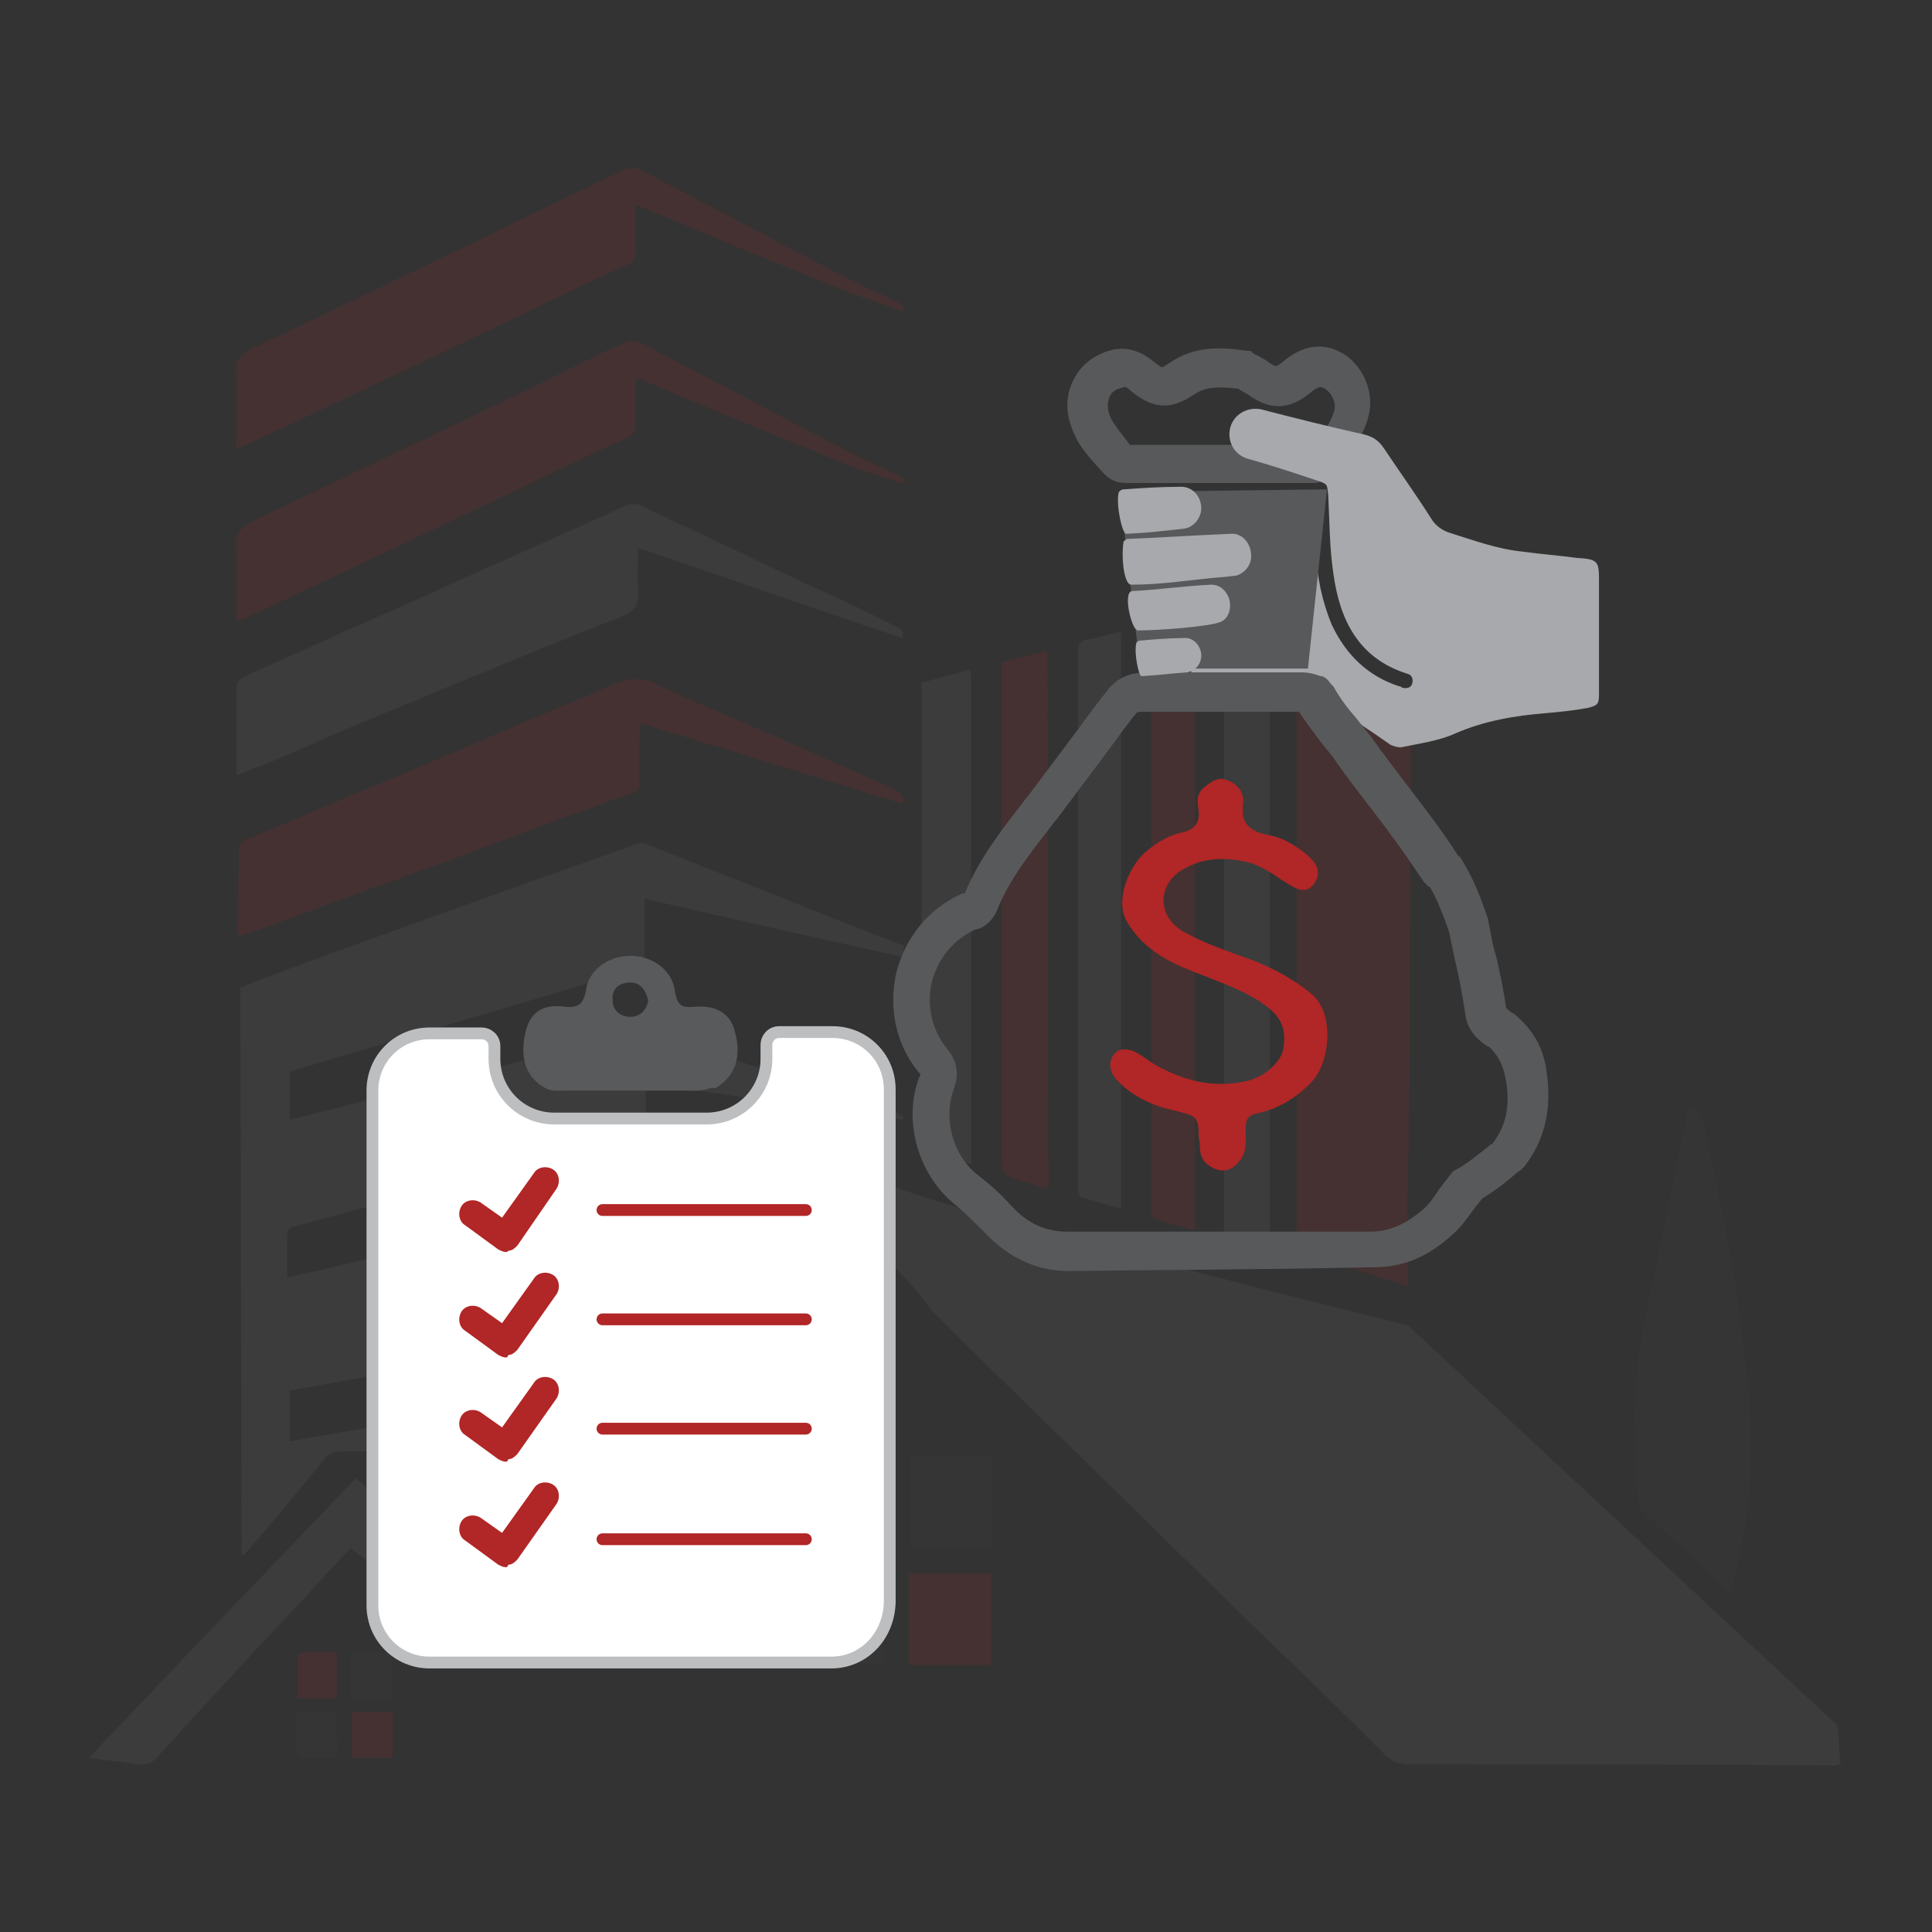 <?xml version="1.0" encoding="utf-8"?>
<!-- Generator: Adobe Illustrator 27.1.0, SVG Export Plug-In . SVG Version: 6.00 Build 0)  -->
<svg version="1.1" id="Layer_1" xmlns="http://www.w3.org/2000/svg" xmlns:xlink="http://www.w3.org/1999/xlink" x="0px" y="0px"
	 viewBox="0 0 152 152" style="enable-background:new 0 0 152 152;" xml:space="preserve">
<rect x="0" y="0" width="152" height="152" fill="#333333" stroke="none"/>
<style type="text/css">
	.st0{opacity:0.15;}
	.st1{fill:#6F7072;}
	.st2{fill:#B12626;}
	.st3{fill:#434244;}
	.st4{fill:#020202;}
	.st5{fill:#FFFFFF;stroke:#BDBEC0;stroke-width:0.928;stroke-miterlimit:10;}
	.st6{fill:#595A5C;}
	.st7{fill:none;stroke:#B12626;stroke-width:0.928;stroke-linecap:round;stroke-linejoin:round;stroke-miterlimit:10;}
	.st8{fill:#58595B;}
	.st9{fill:#A7A9AC;}
</style>
<g class="st0">
	<path id="XMLID_826_" class="st1" d="M70,99.3c-10.6,10.5-21,20.8-31.4,31.2c-3.7-2.9-7.3-5.8-11-8.7c-1.4,1.4-2.7,2.9-4,4.3
		c-2.3,2.4-4.5,4.8-6.8,7.3c-1.5,1.6-2.9,3.2-4.4,4.8c-0.4,0.5-0.9,0.7-1.6,0.6c-1.2-0.2-2.4-0.3-3.8-0.5c7-7.4,14-14.7,21-22
		c3.2,2.9,6.5,5.7,9.7,8.7c1.3-1.3,30.5-30.4,32-32c1.5,1.5,41.1,11.3,41.1,11.3s31.2,29.1,33.5,31.2c0.2,0.1,0.3,0.4,0.3,0.6
		c0.1,0.9,0.1,1.8,0.2,2.7c-0.2,0-0.3,0.1-0.5,0.1c-11.2-0.1-22.3-0.1-33.5-0.1c-0.9,0-1.4-0.3-2-0.9c-3-3-6-6-9.1-8.9
		c-5.1-5-10.2-10-15.3-15c-3.7-3.6-7.4-7.2-11.1-10.9C72.3,101.7,71.2,100.5,70,99.3z"/>
	<path id="XMLID_825_" class="st2" d="M110.8,101.2c-3.1-1-5.9-1.8-8.8-2.8c0-17.1,0-34.2,0-51.4c0.8,0.9,1.4,1.7,2.1,2.5
		c1.8,2,3.5,4,5.3,6c0.5,0.5,1,1,1.4,1.6c0.2,0.2,0.2,0.6,0.2,0.9c0,6.7-0.1,13.4-0.1,20.2c0,4.3,0,8.6-0.1,12.9
		C110.7,94.4,110.7,97.8,110.8,101.2z"/>
	<path id="XMLID_824_" class="st2" d="M70.9,63.2c-6.8-2.1-13.6-4.2-20.5-6.3c0,0.6-0.1,1.1-0.1,1.6c0,1,0,2.1,0,3.2
		c0,0.4-0.1,0.6-0.5,0.7c-2.1,0.7-4.2,1.5-6.2,2.2c-5.5,2.1-11,4.1-16.6,6.1c-2.6,1-5.1,1.9-7.7,2.8c-0.2,0.1-0.3,0.1-0.5,0.1
		c0-0.2-0.1-0.3-0.1-0.5c0-2.1,0.1-4.2,0.1-6.2c0-0.4,0.2-0.6,0.5-0.8c3-1.3,6-2.5,9-3.8c4.4-1.8,8.8-3.7,13.2-5.6
		c2.2-0.9,4.4-1.8,6.6-2.8c1.2-0.5,2.3-0.7,3.5-0.1c2.2,1.1,4.5,2,6.8,3c4.1,1.8,8.2,3.6,12.2,5.4c0.2,0.1,0.3,0.5,0.5,0.7
		C71.1,63.1,71,63.2,70.9,63.2z"/>
	<path id="XMLID_823_" class="st1" d="M18.6,61c0-2.4,0-4.7,0-7c0-0.2,0.3-0.6,0.5-0.7c2.8-1.3,5.6-2.5,8.4-3.8
		c2.8-1.2,5.5-2.4,8.3-3.7c4.5-2,9-4,13.4-6c0.5-0.2,1-0.2,1.5,0.1c3.3,1.6,6.6,3.1,9.9,4.7c2.5,1.2,5,2.3,7.5,3.5
		c0.8,0.4,1.6,0.8,2.4,1.2c0.5,0.2,0.6,0.4,0.5,0.9c-6.9-2.3-13.7-4.7-20.8-7.1c0,1.2-0.1,2.2,0,3.2c0.1,1.2-0.2,1.8-1.5,2.3
		c-4.7,1.8-9.4,3.8-14.1,5.7c-3,1.3-6.1,2.5-9.1,3.8C23.2,59.2,20.9,60.1,18.6,61z"/>
	<path id="XMLID_822_" class="st2" d="M71.1,38.1c-0.8-0.3-3.9-1.3-4.6-1.6c-3.6-1.5-7.2-2.9-10.7-4.4c-1.8-0.7-3.5-1.5-5.3-2.2
		c-0.1-0.1-0.3-0.1-0.5-0.1c0,1.3,0,2.5,0,3.7c0,0.5-0.2,0.7-0.6,0.9c-3.3,1.5-6.6,3.1-9.9,4.7c-3.8,1.8-7.6,3.6-11.4,5.4
		c-3,1.4-6.1,2.9-9.2,4.3c-0.1,0-0.2,0.1-0.3,0.1c0-1.7,0-3.3,0-5c0-0.3,0.1-0.5,0-0.8c-0.2-1.1,0.4-1.6,1.3-2.1
		c4.6-2.2,9.2-4.4,13.8-6.6c4.2-2,8.4-4,12.6-6.1c1-0.5,2-1,3-1.4c0.3-0.1,0.7-0.1,1,0c3.2,1.7,6.5,3.4,9.7,5.1
		c2.8,1.5,5.7,3,8.5,4.4c0.3,0.1,2.2,1,2.5,1.2C71.1,37.8,71.1,38,71.1,38.1z"/>
	<path id="XMLID_1_" class="st2" d="M71.1,24.5c-0.8-0.3-3.9-1.3-4.6-1.6c-3.6-1.5-7.2-2.9-10.7-4.4c-1.8-0.7-3.5-1.5-5.3-2.2
		c-0.1-0.1-0.3-0.1-0.5-0.1c0,1.3,0,2.5,0,3.7c0,0.5-0.2,0.7-0.6,0.9c-3.3,1.5-6.6,3.1-9.9,4.7c-3.8,1.8-7.6,3.6-11.4,5.4
		c-3,1.4-6.1,2.9-9.2,4.3c-0.1,0-0.2,0.1-0.3,0.1c0-1.7,0-3.4,0-5c0-0.3,0.1-0.5,0-0.8c-0.2-1.1,0.4-1.6,1.3-2.1
		c4.6-2.2,9.2-4.4,13.8-6.6c4.2-2,8.4-4.1,12.6-6.1c1-0.5,2-1,3-1.4c0.3-0.1,0.7-0.1,1,0c3.2,1.7,6.5,3.4,9.7,5.1
		c2.8,1.5,5.7,3,8.5,4.4c0.3,0.1,2.2,1,2.5,1.2C71.1,24.2,71.1,24.4,71.1,24.5z"/>
	<path id="XMLID_821_" class="st1" d="M50.8,89.2c0-1.3,0-2.6,0-4c6.8,1,13.5,2,20.2,2.9c0-0.1,0.1-0.1,0.1-0.2
		c-0.2-0.1-0.4-0.3-0.6-0.4c-3.1-1-6.2-2-9.3-3c-3.4-1.1-6.8-2.2-10.3-3.4c-0.2-0.1-0.4-0.1-0.6,0c-3.4,0.9-27.5,7-27.5,7
		c0-1.2,0-2.7,0-3.8c0,0,21-6.2,26.4-7.8c1.5-0.4,1.5-0.4,1.5-1.9c0-1.3,0-2.6,0-3.9c6.9,1.6,13.6,3.1,20.4,4.6c0-0.4,0-0.6,0-0.9
		c-3.1-1.2-6.3-2.4-9.4-3.7c-3.6-1.4-7.3-2.9-10.9-4.3c-0.2-0.1-0.5-0.1-0.7,0c-1.7,0.6-28.2,10-31.2,11.3c0,0.4,0.1,33,0.1,44.1
		c0,0.2,0,0.3,0,0.5c0.1,0,0.1,0,0.2,0.1c0-0.1,0.1-0.2,0.2-0.3c2.1-2.4,4.1-4.8,6.1-7.3c0.4-0.5,0.8-0.6,1.4-0.6
		c5.3,0,10.6-0.1,15.8-0.1c0.2,0,0.5,0,0.6-0.1c1.8-1.6,3.6-3.3,5.4-5c0-0.1,0-0.1-0.1-0.2c-8.6,1.5-17.2,3.1-25.8,4.6v-4
		c9.4-1.7,18.7-3.3,28.1-5v-6.7c0.4,0,0.7,0,1,0.1c2.7,0.2,5.3,0.5,8,0.7c0.2,0,0.4,0,0.5-0.1c0.5-0.5,1-1,1.5-1.6c0,0,0,0,0,0
		c-3.7-0.9-7.3-1.8-11-2.8c-0.3-0.1-0.5,0-0.8,0c-0.9,0.2-1.8,0.4-2.8,0.7c-4.1,1-8.2,1.9-12.4,2.9c-3.2,0.8-6.4,1.5-9.6,2.3
		c-0.9,0.2-1.8,0.4-2.7,0.6c0-1.1,0-2.2,0-3.2c0-0.5,0.1-0.7,0.6-0.8C25.1,95.9,49.2,89.6,50.8,89.2z"/>
	<path id="XMLID_820_" class="st1" d="M99.9,98.5c-1.2-0.3-2.4-0.7-3.6-1c0-0.6,0-1,0-1.5c0-15.9,0-31.7,0-47.6c0-0.6,0.2-0.9,0.8-1
		c0.9-0.2,1.8-0.5,2.8-0.7C99.9,64,99.9,81.2,99.9,98.5z"/>
	<path id="XMLID_819_" class="st2" d="M94,48.2c0,16.2,0,32.4,0,48.6c-1.1-0.3-2.1-0.6-3.1-0.9c-0.2,0-0.3-0.3-0.3-0.5
		c-0.1-0.2,0-0.4,0-0.7c0-15,0-30,0-45c0-0.6,0.1-0.9,0.7-1C92.2,48.7,93,48.4,94,48.2z"/>
	<path id="XMLID_817_" class="st3" d="M129,118.7c0,0-0.3-2.1-0.3-2.6c0-2.3-0.1-4.6,0-6.8c0.1-2,0.4-4,0.8-5.9
		c1.1-5.3,2.2-10.7,3.3-16c0-0.1,0.1-0.3,0.2-0.4c1,0.4,1,1.3,1.2,2.1c0.7,3.3,1.4,6.7,2,10.1c0.5,2.6,0.7,5.2,1.1,7.8
		c0.4,2.9,0.5,5.8,0.4,8.7c0,4.2-1.6,9.6-1.6,9.6L129,118.7z"/>
	<path id="XMLID_816_" class="st1" d="M88.2,49.7c0,15.2,0,30.3,0,45.4c-1.1-0.3-2.1-0.6-3.1-0.9c-0.2-0.1-0.3-0.4-0.3-0.6
		c0-1.2,0-2.3,0-3.5c0-12.9,0-25.8,0-38.7c0-0.6,0.1-1,0.8-1.1C86.4,50.2,87.2,49.9,88.2,49.7z"/>
	<path id="XMLID_815_" class="st2" d="M82.4,51.9c0-0.2,0-0.4,0-0.7c-1.2,0.3-2.4,0.6-3.6,0.9c0,0.2,0,0.3,0,0.4c0,9,0,35,0,38.3
		c0,1.6,0,1.6,1.5,2.1c0.7,0.2,1.4,0.4,2.1,0.6c0-0.2,0.1-0.3,0.1-0.4C82.4,87.7,82.5,59.8,82.4,51.9z"/>
	<path id="XMLID_814_" class="st3" d="M78,121.7c-2.2,0-4.3,0-6.4,0c0-2.4,0-4.8,0-7.2c2.2,0,4.3,0,6.4,0
		C78,116.9,78,119.3,78,121.7z"/>
	<path id="XMLID_813_" class="st2" d="M78,123.8c0,2.4,0,4.8,0,7.2c-2.2,0-4.3,0-6.5,0c0-2.4,0-4.8,0-7.2
		C73.8,123.8,75.9,123.8,78,123.8z"/>
	<path id="XMLID_812_" class="st2" d="M63.3,114.6c2.1,0,4.1,0,6.2,0c0,2.4,0,4.7,0,7.1c-2.1,0-4.1,0-6.2,0
		C63.3,119.3,63.3,117,63.3,114.6z"/>
	<path id="XMLID_811_" class="st3" d="M69.5,131c-2.1,0-4.1,0-6.2,0c0-2.4,0-4.7,0-7.2c2.1,0,4.1,0,6.2,0
		C69.5,126.2,69.5,128.5,69.5,131z"/>
	<path id="XMLID_810_" class="st1" d="M76.4,53.5c0-0.2,0-0.5-0.1-0.8c-1.3,0.3-2.5,0.7-3.8,1c0,0.3,0,0.7,0,1
		c0,10.2,0,34.2,0.1,35.5c0,0.1,0.1,0.3,0.3,0.4c1.2,0.3,2.3,0.7,3.5,1C76.4,88.7,76.4,62.9,76.4,53.5z"/>
	<path id="XMLID_809_" class="st2" d="M30.9,138.3c-1.1,0-2.1,0-3.2,0c0-1.2,0-2.4,0-3.6c1,0,2.1,0,3.2,0
		C30.9,135.9,30.9,137,30.9,138.3z"/>
	<path id="XMLID_808_" class="st3" d="M27.6,133.6c0-1.2,0-2.4,0-3.6c1.1,0,2.1,0,3.2,0c0,1.2,0,2.4,0,3.6
		C29.8,133.6,28.8,133.6,27.6,133.6z"/>
	<path id="XMLID_807_" class="st2" d="M26.5,133.6c-1,0-2,0-3.1,0c0-1.1,0-2.2,0-3.3c0-0.1,0.3-0.3,0.4-0.3c0.9,0,1.8,0,2.7,0
		C26.5,131.2,26.5,132.3,26.5,133.6z"/>
	<path id="XMLID_806_" class="st3" d="M26.5,138.3c-0.9,0-1.7,0-2.6,0c-0.4,0-0.6-0.2-0.6-0.6c0-1,0-2,0-3.1c1.1,0,2.1,0,3.1,0
		C26.5,135.9,26.5,137,26.5,138.3z"/>
	<path id="XMLID_804_" class="st4" d="M124.3,117.1C124.3,117.1,124.3,117.2,124.3,117.1C124.3,117.2,124.3,117.2,124.3,117.1
		C124.3,117.2,124.3,117.1,124.3,117.1C124.3,117.1,124.3,117.1,124.3,117.1z"/>
</g>
<g id="XMLID_54_">
	<path id="XMLID_15_" class="st5" d="M65.4,130.8H33.8c-2.5,0-4.5-2-4.5-4.5V85.8c0-2.5,2-4.5,4.5-4.5h4.1c0.5,0,1,0.4,1,1v1
		c0,2.6,2.1,4.7,4.7,4.7l12,0c2.6,0,4.7-2.1,4.7-4.7v-1.1c0-0.5,0.4-1,1-1h4.2c2.5,0,4.5,2,4.5,4.5v40.4
		C69.9,128.8,67.9,130.8,65.4,130.8z"/>
	<g id="XMLID_12_">
		<path id="XMLID_14_" class="st6" d="M42.9,85.6c-1.5-0.8-2.1-2.4-1.5-4.6c0.4-1.5,1.5-2,3-1.8c1,0.1,1.5-0.1,1.7-1.3
			c0.2-1.6,1.8-2.7,3.5-2.7c1.7,0,3.3,1.1,3.5,2.8c0.2,1.2,0.6,1.3,1.6,1.2c1.5-0.1,2.7,0.4,3.1,1.9c0.6,2.1,0,3.6-1.5,4.5
			C51.8,85.6,47.3,85.6,42.9,85.6z M49.6,77.3c-0.9,0-1.5,0.5-1.4,1.4c0,0.8,0.6,1.3,1.4,1.3c0.8,0,1.3-0.6,1.4-1.3
			C50.8,77.9,50.4,77.3,49.6,77.3z"/>
		<path id="XMLID_13_" class="st6" d="M42.9,85.6c0.2-0.1,0.4-0.3,0.5-0.3c4.1,0,8.1,0,12.2,0c0.2,0,0.4,0.2,0.5,0.2
			c-0.7,0.4-1.5,0.3-2.3,0.3c-3.1,0-6.2,0-9.4,0C44,85.8,43.4,85.9,42.9,85.6z"/>
	</g>
	<g id="XMLID_10_">
		<path id="XMLID_11_" class="st2" d="M39.8,98.5c-0.2,0-0.4-0.1-0.6-0.2l-2.6-1.9c-0.5-0.3-0.6-1-0.3-1.5s1-0.6,1.5-0.3l1.7,1.2
			l2.5-3.5c0.3-0.5,1-0.6,1.5-0.3c0.5,0.3,0.6,1,0.3,1.5L40.7,98c-0.2,0.2-0.4,0.4-0.7,0.4C39.9,98.5,39.9,98.5,39.8,98.5z"/>
	</g>
	<g id="XMLID_8_">
		<path id="XMLID_9_" class="st2" d="M39.8,106.8c-0.2,0-0.4-0.1-0.6-0.2l-2.6-1.9c-0.5-0.3-0.6-1-0.3-1.5c0.3-0.5,1-0.6,1.5-0.3
			l1.7,1.2l2.5-3.5c0.3-0.5,1-0.6,1.5-0.3c0.5,0.3,0.6,1,0.3,1.5l-3.1,4.4c-0.2,0.2-0.4,0.4-0.7,0.4
			C39.9,106.8,39.9,106.8,39.8,106.8z"/>
	</g>
	<g id="XMLID_6_">
		<path id="XMLID_7_" class="st2" d="M39.8,115c-0.2,0-0.4-0.1-0.6-0.2l-2.6-1.9c-0.5-0.3-0.6-1-0.3-1.5c0.3-0.5,1-0.6,1.5-0.3
			l1.7,1.2l2.5-3.5c0.3-0.5,1-0.6,1.5-0.3c0.5,0.3,0.6,1,0.3,1.5l-3.1,4.4c-0.2,0.2-0.4,0.4-0.7,0.4C39.9,115,39.9,115,39.8,115z"/>
	</g>
	<g id="XMLID_4_">
		<path id="XMLID_5_" class="st2" d="M39.8,123.3c-0.2,0-0.4-0.1-0.6-0.2l-2.6-1.9c-0.5-0.3-0.6-1-0.3-1.5c0.3-0.5,1-0.6,1.5-0.3
			l1.7,1.2l2.5-3.5c0.3-0.5,1-0.6,1.5-0.3c0.5,0.3,0.6,1,0.3,1.5l-3.1,4.4c-0.2,0.2-0.4,0.4-0.7,0.4
			C39.9,123.3,39.9,123.3,39.8,123.3z"/>
	</g>
	<line id="XMLID_3_" class="st7" x1="47.4" y1="95.2" x2="63.4" y2="95.2"/>
	<line id="XMLID_2_" class="st7" x1="47.4" y1="103.8" x2="63.4" y2="103.8"/>
	<line id="XMLID_56_" class="st7" x1="47.4" y1="112.4" x2="63.4" y2="112.4"/>
	<line id="XMLID_55_" class="st7" x1="47.4" y1="121.1" x2="63.4" y2="121.1"/>
</g>
<g id="XMLID_59_">
	<g id="XMLID_62_">
		<path id="XMLID_63_" class="st8" d="M103.3,38c-0.1,0-0.1,0-0.1,0h-0.1c-4.8,0-9.5,0-14.3,0h-0.1c-0.3,0-0.8,0-1.3-0.3l-0.3-0.2
			l-0.4-0.4c-0.8-0.9-1.7-1.8-2.2-3c-0.7-1.5-0.7-3,0-4.3c0.6-1.2,1.8-2,3.1-2.3c1.1-0.2,2.1,0.1,3.1,0.9c0.5,0.4,0.7,0.5,0.7,0.5
			c0.1,0,0.2-0.1,0.7-0.4c1.9-1.3,4-1.2,6-0.9l0.3,0l0.2,0.2c0.1,0.1,0.2,0.1,0.4,0.2c0.3,0.2,0.6,0.3,0.8,0.5
			c0.6,0.4,0.6,0.4,1.2-0.1c1.6-1.3,3.2-1.5,4.8-0.5c1.5,1,2.3,3,1.9,4.7c-0.4,1.7-1.4,3-2.2,3.9c-0.1,0.1-0.3,0.3-0.4,0.5
			c-0.1,0.1-0.1,0.2-0.2,0.2l-0.4,0.5l-0.6,0.1C103.8,38,103.5,38,103.3,38z M88.9,35c4.7,0,9.4,0,14.2,0l0.1,0
			c0.1-0.1,0.2-0.2,0.3-0.3c0.9-1,1.3-1.7,1.5-2.5c0.1-0.5-0.2-1.2-0.6-1.5c-0.4-0.3-0.6-0.4-1.3,0.2c-1.6,1.3-3,1.4-4.7,0.3
			c-0.2-0.2-0.5-0.3-0.8-0.5c0,0-0.1,0-0.1-0.1c-1.5-0.2-2.6-0.2-3.5,0.4c-1.9,1.3-3.3,1.2-5.1-0.3c-0.3-0.3-0.4-0.3-0.6-0.2
			c-0.5,0.1-0.8,0.3-1,0.7c-0.2,0.5-0.2,1.1,0.1,1.7C87.7,33.5,88.3,34.2,88.9,35z"/>
	</g>
	<path id="XMLID_71_" class="st9" d="M95.4,40.9c2.3-0.1,4.6-0.1,6.9-0.2c0.3,0,0.7,0,1.1,0c0,0.8,0.1,1.7,0.1,2.5
		c0.1,2.1,0.5,4.1,1.3,6c1.1,2.3,2.8,4,5.3,4.8c0.1,0,0.1,0,0.2,0.1c0.4,0.1,0.7,0,0.8-0.3c0.1-0.4,0-0.7-0.4-0.8
		c-3.8-1.2-5.3-4.2-5.8-7.9c-0.3-2-0.3-4.1-0.4-6.1c-0.1-0.9,0-0.9-0.9-1.2c-1.8-0.6-3.6-1.2-5.4-1.7c-1.1-0.3-1.7-1.4-1.4-2.5
		c0.3-1,1.3-1.6,2.4-1.4c2.7,0.7,5.5,1.4,8.2,2c0.7,0.2,1.1,0.5,1.5,1.1c1.2,1.8,2.5,3.6,3.7,5.5c0.3,0.5,0.8,0.9,1.4,1.1
		c1.9,0.6,3.8,1.3,5.8,1.5c1.4,0.2,2.9,0.3,4.3,0.5c0,0,0.1,0,0.1,0c1.5,0.1,1.6,0.3,1.6,1.7c0,3,0,6,0,9c0,0.8-0.1,0.9-0.9,1.1
		c-1.1,0.2-2.1,0.3-3.2,0.4c-2.5,0.2-4.9,0.6-7.2,1.6c-1.3,0.6-2.9,0.8-4.3,1.1c-0.2,0-0.6-0.1-0.8-0.2c-3-2.1-6-4.1-9.5-5.2
		c-1.1-0.4-5.1,0.4-6.3,0.1C93.7,53.9,95,40.9,95.4,40.9z M96,45.9c1.5,0,3,0,4.4,0c0.1,0,0.2-0.1,0.2-0.2c0.1-0.3,0.3-0.6,0.4-1
		c-1.8,0-3.5,0-5.2,0C95.8,45.1,95.9,45.5,96,45.9z M99.9,49.8c-1.2,0-2.3,0-3.5,0c0,0.3,0,0.6,0.1,0.9c1.2,0,2.3,0,3.5,0
		C99.9,50.3,99.9,50.1,99.9,49.8z"/>
	<g id="XMLID_66_">
		<path id="XMLID_67_" class="st8" d="M84.1,100c-2.5,0-4.7-1-6.6-3c-0.8-0.8-1.5-1.5-2.2-2.1c-3-2.3-4.3-6.6-3-10.1
			c0.1-0.1,0.1-0.2,0.1-0.3c0,0,0-0.1-0.1-0.1c-1.8-2.2-2.4-5-1.8-7.8c0.7-2.8,2.5-5.1,5.2-6.3l0.1,0c0,0,0,0,0.1,0
			c1.1-2.7,2.9-5,4.6-7.2c0.2-0.3,0.5-0.6,0.7-0.9c1.2-1.6,2.4-3.2,3.6-4.8c0.8-1.1,1.6-2.2,2.5-3.3l0.1-0.1l0.1-0.1
			c1-1,2.3-1,2.9-1c1.7,0,3.5,0,5.2,0c2.2,0,4.6,0,6.8,0c0.5,0,1,0.1,1.5,0.3l0.1,0c0.3,0.1,0.5,0.3,0.7,0.6l0.1,0.1l0.1,0.1
			c0.5,0.9,1.1,1.7,1.8,2.5c0.4,0.5,0.8,1,1.2,1.5c0.9,1.3,2,2.7,2.9,3.9c1.3,1.7,2.7,3.5,3.9,5.4c0,0,0,0,0,0
			c0.1,0.1,0.2,0.1,0.2,0.2l0.1,0.1l0.1,0.2c0.8,1.3,1.3,2.6,1.8,4l0.2,0.6l0,0.1c0.2,0.9,0.3,1.8,0.6,2.7c0.3,1.3,0.6,2.7,0.8,4.1
			c0.1,0.1,0.3,0.3,0.5,0.4c0.2,0.1,0.3,0.2,0.5,0.4c1.2,1.1,2,2.5,2.2,4.4c0.4,2.8-0.2,5.3-1.8,7.3l-0.1,0.1l-0.1,0.1
			c-0.1,0.1-0.3,0.2-0.4,0.3c-0.8,0.7-1.7,1.4-2.7,2c-0.2,0.3-0.5,0.6-0.7,0.9c-0.5,0.7-1,1.4-1.7,2c-1.9,1.7-3.8,2.5-6.1,2.5
			c0,0,0,0,0,0C98.7,99.9,91.1,99.9,84.1,100C84.1,100,84.1,100,84.1,100z M89.4,56.1c-0.8,1-1.6,2.1-2.4,3.2
			c-1.2,1.6-2.4,3.2-3.6,4.8c-0.2,0.3-0.5,0.6-0.7,0.9c-1.7,2.2-3.3,4.2-4.3,6.7c-0.4,0.9-1.1,1.3-1.5,1.4l-0.1,0
			c-1.8,0.8-3,2.3-3.5,4.2c-0.4,1.8,0,3.7,1.2,5.2c1.1,1.3,0.8,2.5,0.5,3.3c-0.8,2.3,0,5.2,2,6.7c0.9,0.7,1.7,1.4,2.6,2.4
			c1.3,1.4,2.7,2,4.4,2c0,0,0,0,0,0c7,0,14.6,0,23.8,0c0,0,0,0,0,0c1.5,0,2.8-0.6,4.1-1.7c0.5-0.4,0.9-1,1.3-1.6
			c0.3-0.4,0.6-0.8,1-1.3l0.2-0.2l0.2-0.1c0.9-0.5,1.6-1.1,2.5-1.8c0.1-0.1,0.2-0.2,0.3-0.2c1.1-1.4,1.4-3,1.1-4.9
			c-0.2-1.2-0.6-2-1.2-2.6c-0.1-0.1-0.2-0.2-0.3-0.2c-0.6-0.4-1.5-1.1-1.7-2.4c-0.2-1.3-0.4-2.5-0.7-3.8c-0.2-0.9-0.4-1.8-0.6-2.8
			l-0.1-0.3c-0.4-1.1-0.8-2.2-1.4-3.2c-0.2-0.1-0.4-0.3-0.6-0.6c-1.2-1.8-2.5-3.6-3.8-5.3c-1-1.3-2.1-2.7-3-4
			c-0.3-0.5-0.7-0.9-1.1-1.4c-0.6-0.8-1.2-1.6-1.8-2.5c-2.3,0-4.6,0-6.9,0c-1.7,0-3.5,0-5.2,0C89.7,56,89.5,56,89.4,56.1z"/>
	</g>
	<g id="XMLID_60_">
		<path id="XMLID_61_" class="st2" d="M94.3,89.4c0-1.6-0.2-1.6-1.8-2c-1.8-0.4-3.4-1.1-4.7-2.5c-0.5-0.6-0.6-1.3-0.2-1.9
			c0.4-0.6,1.2-0.5,1.8-0.2c0.7,0.4,1.4,1,2.1,1.3c2.2,1.1,4.4,1.5,6.8,0.9c1.3-0.4,2.6-1.5,2.7-2.7c0.2-1.7-0.4-2.6-2.2-3.7
			c-2-1.2-4.3-1.8-6.4-2.8c-1.6-0.8-2.9-1.8-3.8-3.4c-0.9-1.7,0.3-4.5,1.8-5.6c0.8-0.6,1.6-1.1,2.6-1.3c0.9-0.2,1.4-0.7,1.3-1.7
			c-0.1-0.7-0.2-1.4,0.5-1.9c0.6-0.5,1.1-0.8,1.8-0.5c0.8,0.3,1.3,1,1.2,1.8c-0.2,1.6,0.5,2.2,2,2.5c1.2,0.2,2.3,0.9,3.3,1.8
			c0.6,0.6,0.8,1.3,0.3,2c-0.5,0.7-1.1,0.6-1.8,0.2c-1.2-0.7-2.2-1.6-3.6-1.9c-1.8-0.4-3.5-0.3-5.1,0.7c-1.6,1-2.1,3.4,0.2,4.8
			c1.8,1,3.7,1.6,5.6,2.3c1.7,0.7,3.2,1.5,4.6,2.7c1.7,1.6,1.3,5.2,0,6.7c-1.2,1.3-2.6,2.2-4.4,2.6c-0.7,0.1-0.9,0.5-0.9,1.2
			c0,0.7,0.1,1.4-0.2,2.1c-0.5,0.9-1.2,1.4-2.1,1.1c-0.8-0.3-1.3-0.8-1.3-1.8C94.4,89.8,94.3,89.6,94.3,89.4z"/>
	</g>
	<polygon id="XMLID_70_" class="st8" points="102.9,52.6 104.4,38.5 88.1,38.7 89.7,52.6 	"/>
	<path id="XMLID_69_" class="st9" d="M89,46c2.5,0,4.7-0.4,7.2-0.6c0.3,0,0.7-0.1,1-0.1c0.8-0.2,1.4-1,1.2-1.9
		c-0.1-0.8-0.8-1.5-1.6-1.4c-2.7,0.1-5.4,0.3-8.1,0.4c-0.1,0-0.3,0.2-0.3,0.2C88.2,43.7,88.4,46,89,46z"/>
	<path id="XMLID_58_" class="st9" d="M88.6,42c2-0.1,2.6-0.2,4.5-0.4c0.9-0.1,1.5-1,1.4-1.8c-0.1-0.9-0.8-1.6-1.8-1.5
		c-1.4,0-2.9,0.1-4.3,0.2c-0.2,0-0.4,0.2-0.4,0.3C87.8,39.8,88.3,42,88.6,42z"/>
	<path id="XMLID_75_" class="st9" d="M89.8,53.2c1.6-0.1,2.1-0.2,3.6-0.3c0.7-0.1,1.2-0.8,1.1-1.5c-0.1-0.7-0.7-1.3-1.4-1.2
		c-1.1,0-2.3,0.1-3.4,0.2c-0.1,0-0.3,0.1-0.3,0.2C89.2,51.4,89.6,53.2,89.8,53.2z"/>
	<path id="XMLID_57_" class="st9" d="M89.5,49.6c1.6,0,5.8-0.3,6.6-0.7c0.6-0.3,0.8-1.1,0.6-1.8C96.5,46.5,96,46,95.3,46
		c-2.2,0.1-4.1,0.4-6.2,0.5C88.3,46.5,89,49.5,89.5,49.6z"/>
</g>
</svg>
